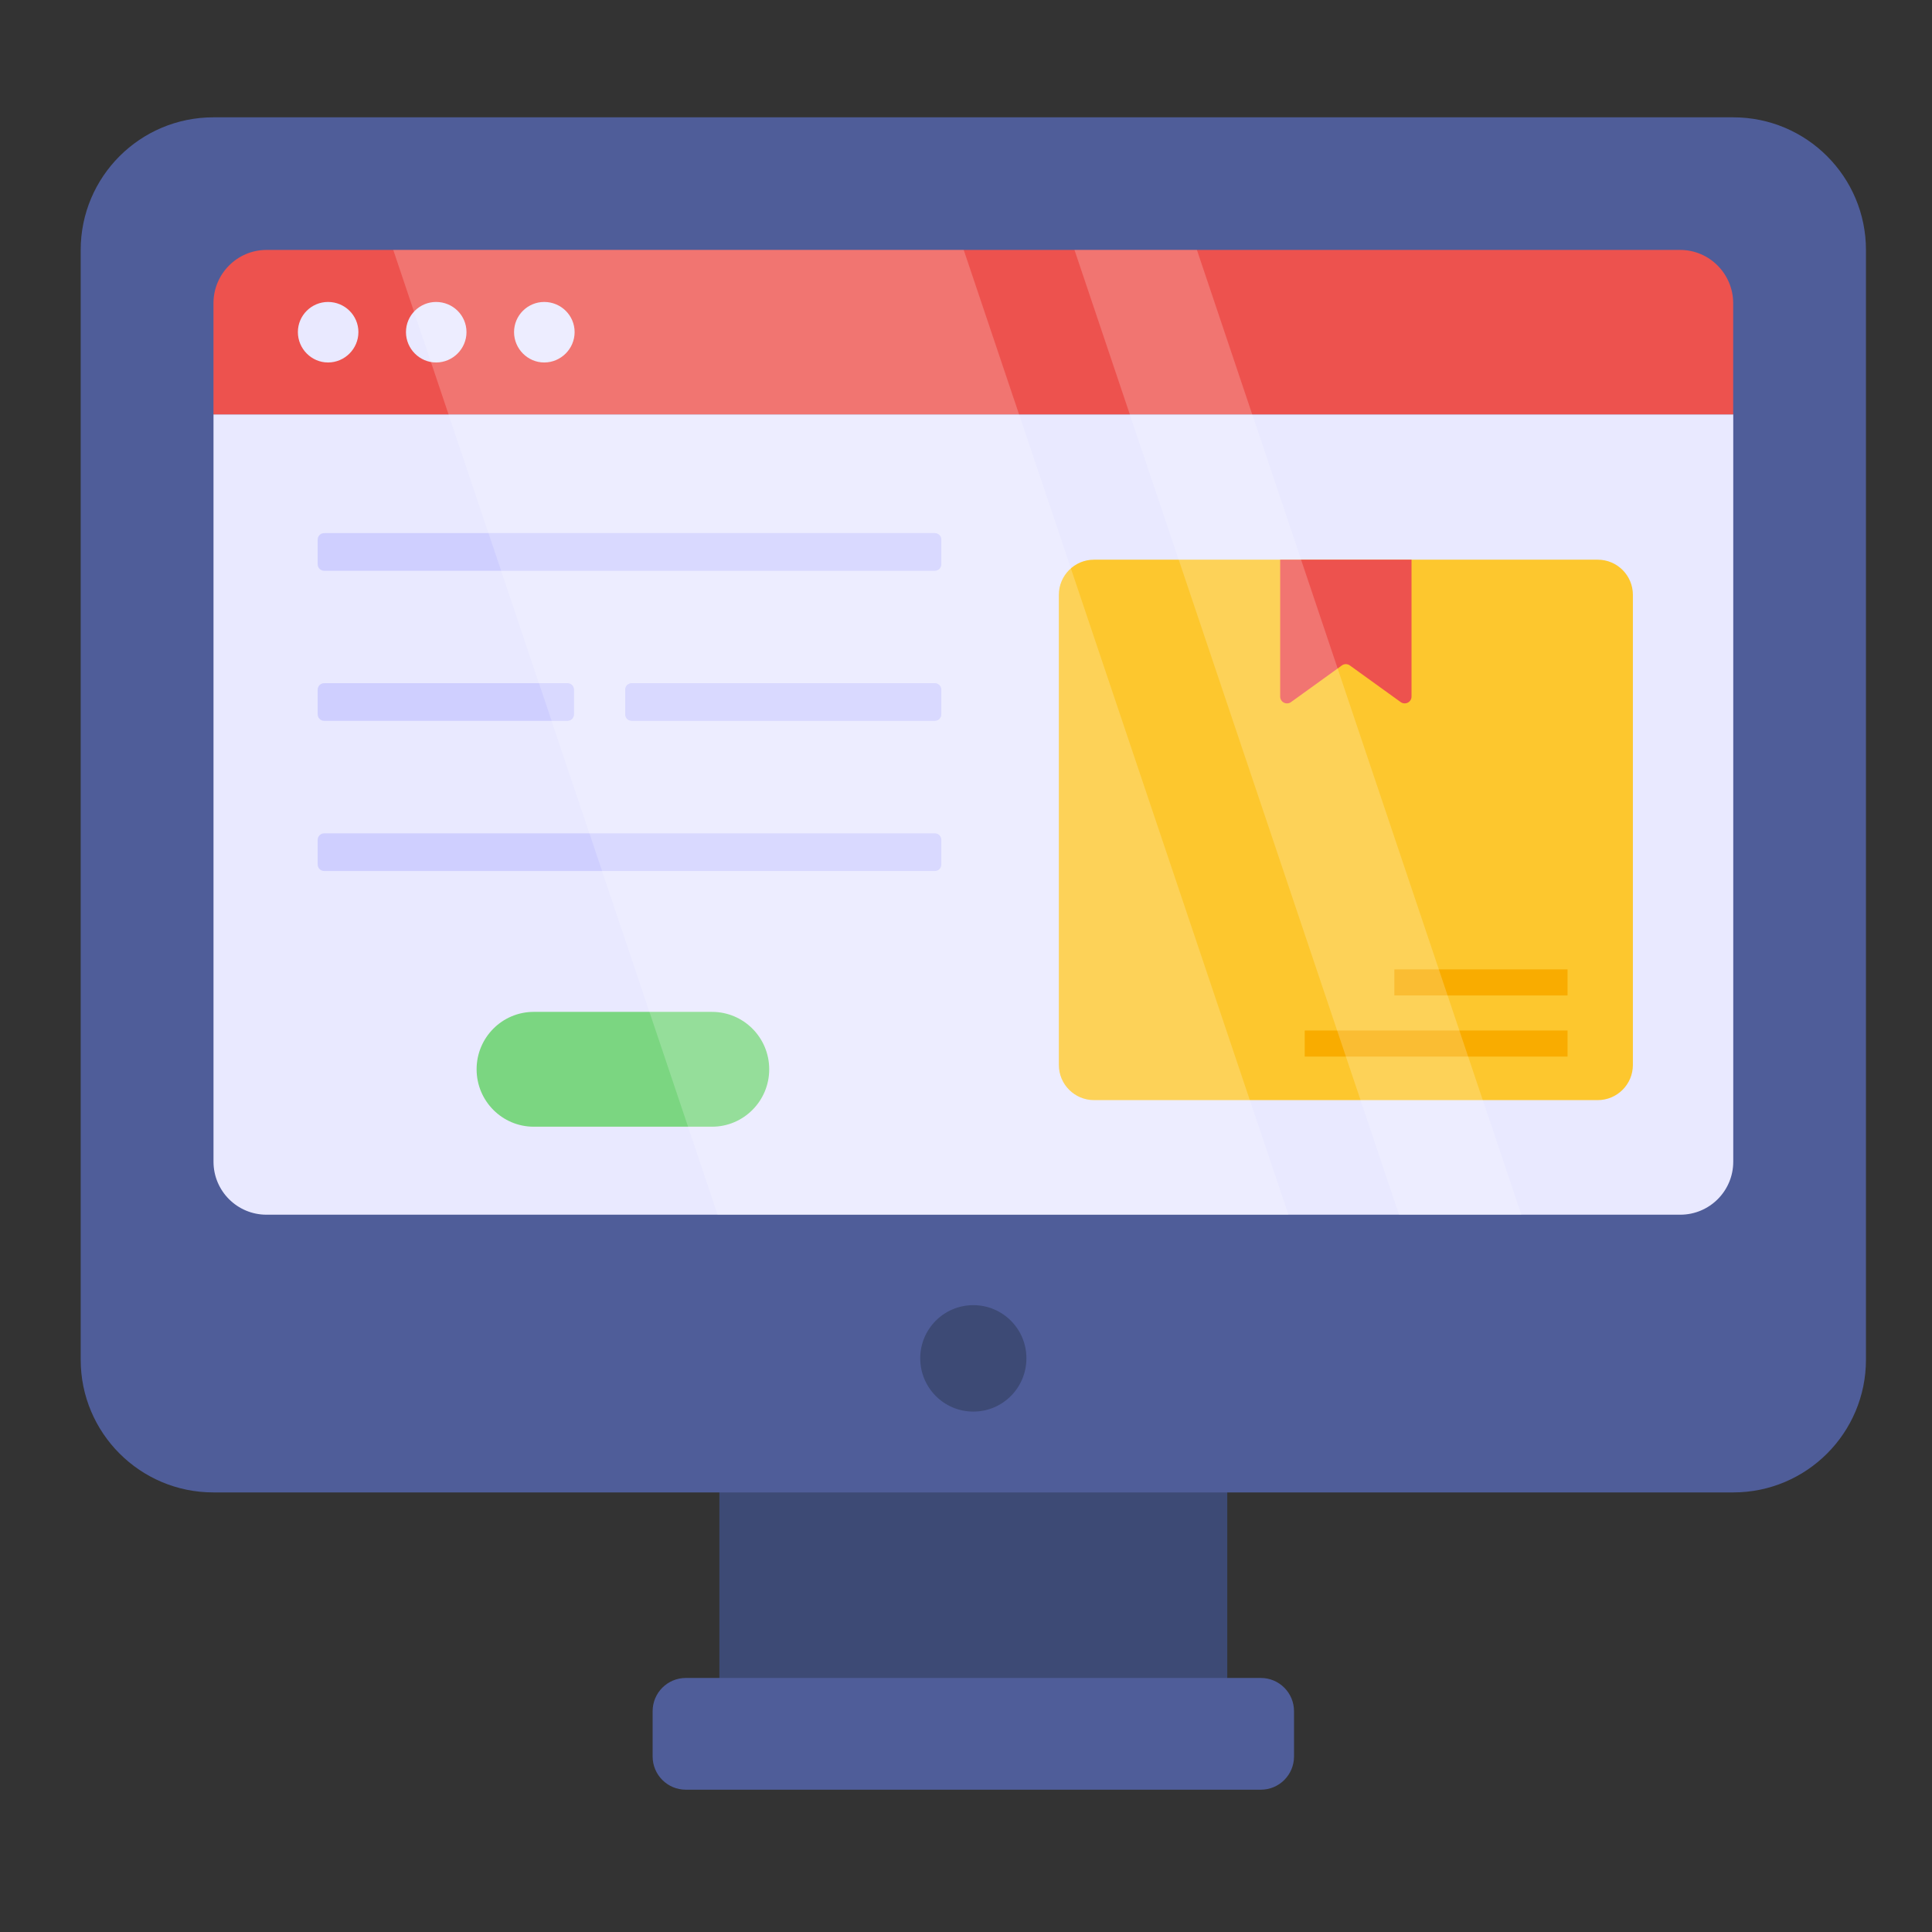 <svg width="55" height="55" viewBox="0 0 55 55" fill="none" xmlns="http://www.w3.org/2000/svg">
<rect x="0" y="0" width="55" height="55" fill="#333333" stroke="none"/>
<path d="M20.479 40.624H34.938V49.374H20.479V40.624Z" fill="#3D4A75"/>
<path d="M36.838 50.003V48.714C36.838 48.191 36.415 47.768 35.893 47.768H19.524C19.002 47.768 18.579 48.191 18.579 48.714V50.003C18.579 50.526 19.002 50.949 19.524 50.949H35.893C36.415 50.949 36.838 50.526 36.838 50.003Z" fill="#4F5D99"/>
<path d="M53.12 7.118V38.707C53.12 40.794 51.429 42.486 49.342 42.486H6.075C3.988 42.486 2.297 40.794 2.297 38.707V7.118C2.297 5.031 3.988 3.34 6.075 3.34H49.342C51.429 3.34 53.12 5.031 53.12 7.118Z" fill="#4F5D99"/>
<path d="M49.342 11.796V33.071C49.342 33.905 48.667 34.58 47.833 34.58H7.587C6.753 34.58 6.078 33.905 6.078 33.071V11.796H49.342Z" fill="#E9E9FF"/>
<path d="M49.34 11.796V8.632C49.34 7.798 48.665 7.115 47.831 7.115H7.586C6.752 7.115 6.077 7.798 6.077 8.632V11.796H49.34Z" fill="#ED524E"/>
<path d="M29.22 38.666C29.22 39.505 28.547 40.185 27.709 40.185C26.87 40.185 26.197 39.505 26.197 38.666C26.197 37.835 26.87 37.155 27.709 37.155C28.547 37.155 29.22 37.835 29.22 38.666Z" fill="#3D4A75"/>
<path d="M10.203 9.454C10.203 9.93 9.814 10.319 9.338 10.319C8.869 10.319 8.48 9.93 8.48 9.454C8.48 8.977 8.869 8.596 9.338 8.596C9.814 8.596 10.203 8.977 10.203 9.454Z" fill="#E9E9FF"/>
<path d="M13.28 9.454C13.28 9.93 12.891 10.319 12.415 10.319C11.946 10.319 11.557 9.93 11.557 9.454C11.557 8.977 11.946 8.596 12.415 8.596C12.891 8.596 13.28 8.977 13.28 9.454Z" fill="#E9E9FF"/>
<path d="M16.358 9.454C16.358 9.93 15.968 10.319 15.492 10.319C15.023 10.319 14.634 9.93 14.634 9.454C14.634 8.977 15.023 8.596 15.492 8.596C15.968 8.596 16.358 8.977 16.358 9.454Z" fill="#E9E9FF"/>
<path d="M9.23 15.176H26.613C26.715 15.176 26.798 15.259 26.798 15.361V16.064C26.798 16.166 26.715 16.249 26.613 16.249H9.23C9.127 16.249 9.044 16.166 9.044 16.064V15.361C9.044 15.259 9.127 15.176 9.23 15.176Z" fill="#CFCFFF"/>
<path d="M9.23 19.448H16.156C16.259 19.448 16.341 19.531 16.341 19.634V20.336C16.341 20.438 16.259 20.521 16.156 20.521H9.23C9.127 20.521 9.044 20.438 9.044 20.336V19.634C9.044 19.531 9.127 19.448 9.23 19.448Z" fill="#CFCFFF"/>
<path d="M17.983 19.448H26.613C26.715 19.448 26.798 19.531 26.798 19.634V20.336C26.798 20.438 26.715 20.521 26.613 20.521H17.983C17.88 20.521 17.797 20.438 17.797 20.336V19.634C17.797 19.531 17.88 19.448 17.983 19.448Z" fill="#CFCFFF"/>
<path d="M9.23 23.723H26.613C26.715 23.723 26.798 23.806 26.798 23.908V24.61C26.798 24.713 26.715 24.796 26.613 24.796H9.23C9.127 24.796 9.044 24.713 9.044 24.61V23.908C9.044 23.806 9.127 23.723 9.23 23.723Z" fill="#CFCFFF"/>
<path d="M21.898 30.44C21.898 31.345 21.167 32.075 20.271 32.075H15.194C14.298 32.075 13.568 31.345 13.568 30.44C13.568 29.536 14.298 28.806 15.194 28.806H20.271C21.167 28.806 21.898 29.536 21.898 30.44Z" fill="#7BD681"/>
<path d="M46.485 16.934V30.317C46.485 30.869 46.037 31.318 45.484 31.318H31.144C30.591 31.318 30.143 30.869 30.143 30.317V16.934C30.143 16.381 30.591 15.933 31.144 15.933H45.484C46.037 15.933 46.485 16.381 46.485 16.934Z" fill="#FDC72E"/>
<path d="M40.183 15.933V19.829C40.183 19.991 40.002 20.079 39.873 19.986L38.429 18.945C38.36 18.894 38.267 18.894 38.198 18.945L36.754 19.986C36.625 20.079 36.444 19.991 36.444 19.829V15.933H40.183Z" fill="#ED524E"/>
<path d="M39.695 27.596H44.625V28.339H39.695V27.596Z" fill="#F9AC00"/>
<path d="M37.143 29.336H44.625V30.079H37.143V29.336Z" fill="#F9AC00"/>
<g opacity="0.2">
<path d="M36.679 34.584H20.431L11.195 7.115H27.435L36.679 34.584Z" fill="white"/>
<path d="M43.31 34.584H39.831L30.588 7.115H34.074L43.31 34.584Z" fill="white"/>
</g>
</svg>
